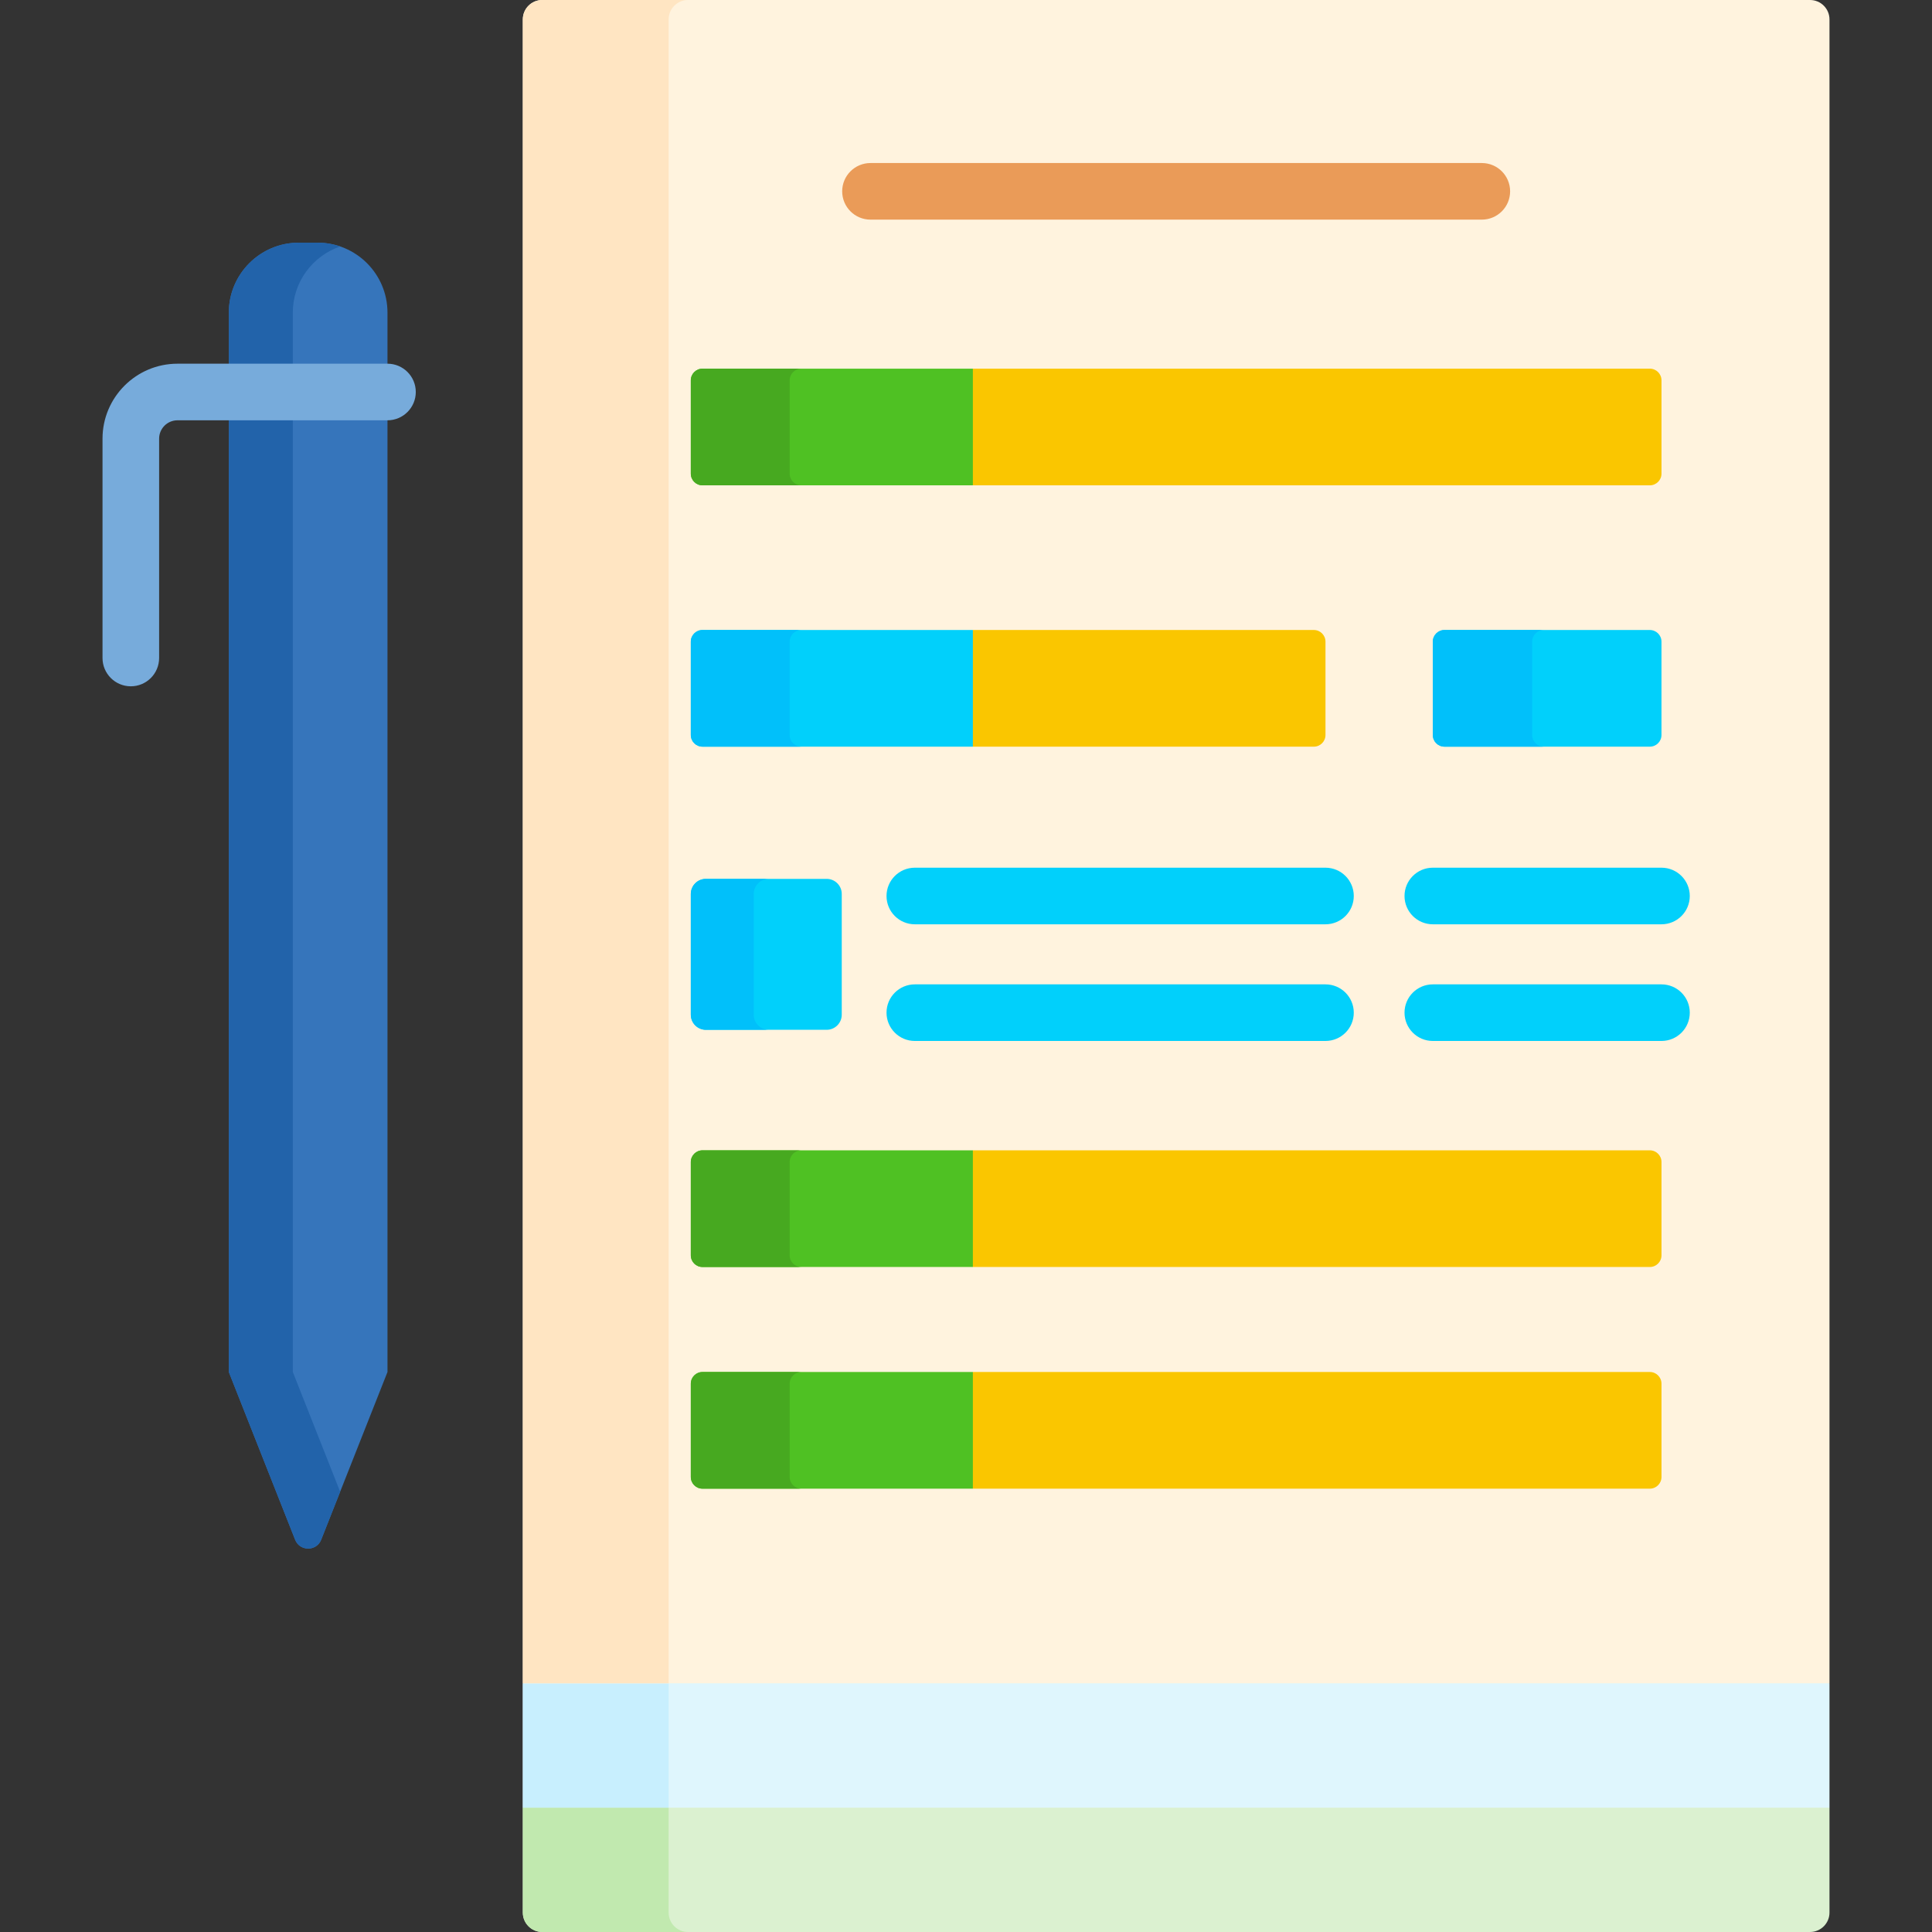 <svg id="Capa_1" enable-background="new 0 0 512 512" height="512" viewBox="0 0 512 512" width="512" xmlns="http://www.w3.org/2000/svg"><rect x="0" y="0" width="512" height="512" fill="#333333" stroke="none"/><path d="m479.626 478.049h-335.474l-5.6 1v27.8c0 2.845 2.306 5.151 5.151 5.151h335.978c2.845 0 5.151-2.306 5.151-5.151v-27.8z" fill="#dbf1d0"/><g><path d="m480.622 445.099h-337.645l-4.425 1v32.95h346.28v-32.95z" fill="#dff6fd"/><g><path d="m177.196 506.849v-27.8h-38.644v27.8c0 2.845 2.306 5.151 5.151 5.151h38.644c-2.845 0-5.151-2.306-5.151-5.151z" fill="#c1e9af"/></g><path d="m138.552 446.099h38.644v32.951h-38.644z" fill="#c8effe"/><g><path d="m484.832 446.099h-346.28v-440.948c0-2.845 2.306-5.151 5.151-5.151h335.978c2.845 0 5.151 2.306 5.151 5.151z" fill="#fff3de"/></g><g><path d="m182.347 0h-38.644c-2.845 0-5.151 2.306-5.151 5.151v440.948h38.644v-440.948c0-2.845 2.306-5.151 5.151-5.151z" fill="#ffe5c2"/></g><g><path d="m392.697 58.205h-162.01c-4.142 0-7.5-3.358-7.5-7.5s3.358-7.5 7.5-7.5h162.01c4.142 0 7.5 3.358 7.5 7.5s-3.358 7.5-7.5 7.5z" fill="#ea9b58"/></g><g><g><g><path d="m257.82 97.7-1.237 1.831v27.255l1.237 1.831h179.4c1.707 0 3.091-1.384 3.091-3.091v-24.737c0-1.707-1.384-3.091-3.091-3.091h-179.4z" fill="#fac600"/></g><g><path d="m257.82 128.618h-71.656c-1.707 0-3.091-1.384-3.091-3.091v-24.737c0-1.707 1.384-3.091 3.091-3.091h71.656z" fill="#4fc123"/></g><g><path d="m209.271 125.528v-24.737c0-1.707 1.384-3.091 3.091-3.091h-26.197c-1.707 0-3.091 1.384-3.091 3.091v24.737c0 1.707 1.384 3.091 3.091 3.091h26.197c-1.707-.001-3.091-1.384-3.091-3.091z" fill="#47a920"/></g></g><g><g><path d="m257.82 166.957-1.237 1.831v27.255l1.237 1.831h90.356c1.707 0 3.091-1.384 3.091-3.091v-24.737c0-1.707-1.384-3.091-3.091-3.091h-90.356z" fill="#fac600"/></g><g><path d="m379.711 170.047v24.737c0 1.707 1.384 3.091 3.091 3.091h54.418c1.707 0 3.091-1.384 3.091-3.091v-24.737c0-1.707-1.384-3.091-3.091-3.091h-54.418c-1.707.001-3.091 1.384-3.091 3.091z" fill="#01d0fb"/></g><g><path d="m406.036 194.784v-24.737c0-1.707 1.384-3.091 3.091-3.091h-26.324c-1.707 0-3.091 1.384-3.091 3.091v24.737c0 1.707 1.384 3.091 3.091 3.091h26.324c-1.708-.001-3.091-1.384-3.091-3.091z" fill="#01c0fa"/></g><g><path d="m257.82 197.874h-71.656c-1.707 0-3.091-1.384-3.091-3.091v-24.737c0-1.707 1.384-3.091 3.091-3.091h71.656z" fill="#01d0fb"/></g><g><path d="m209.271 194.784v-24.737c0-1.707 1.384-3.091 3.091-3.091h-26.197c-1.707 0-3.091 1.384-3.091 3.091v24.737c0 1.707 1.384 3.091 3.091 3.091h26.197c-1.707-.001-3.091-1.384-3.091-3.091z" fill="#01c0fa"/></g></g><g><g><path d="m257.82 304.85-1.237 1.831v27.255l1.237 1.831h179.4c1.707 0 3.091-1.384 3.091-3.091v-24.737c0-1.707-1.384-3.091-3.091-3.091h-179.4z" fill="#fac600"/></g><g><path d="m257.82 335.768h-71.656c-1.707 0-3.091-1.384-3.091-3.091v-24.737c0-1.707 1.384-3.091 3.091-3.091h71.656z" fill="#4fc123"/></g><g><path d="m209.271 332.678v-24.737c0-1.707 1.384-3.091 3.091-3.091h-26.197c-1.707 0-3.091 1.384-3.091 3.091v24.737c0 1.707 1.384 3.091 3.091 3.091h26.197c-1.707-.001-3.091-1.385-3.091-3.091z" fill="#47a920"/></g></g><g><g><path d="m257.82 363.594-1.237 1.831v27.255l1.237 1.831h179.4c1.707 0 3.091-1.384 3.091-3.091v-24.737c0-1.707-1.384-3.091-3.091-3.091h-179.4z" fill="#fac600"/></g><g><path d="m257.82 394.512h-71.656c-1.707 0-3.091-1.384-3.091-3.091v-24.737c0-1.707 1.384-3.091 3.091-3.091h71.656z" fill="#4fc123"/></g><g><path d="m209.271 391.422v-24.737c0-1.707 1.384-3.091 3.091-3.091h-26.197c-1.707 0-3.091 1.384-3.091 3.091v24.737c0 1.707 1.384 3.091 3.091 3.091h26.197c-1.707-.001-3.091-1.385-3.091-3.091z" fill="#47a920"/></g></g><g><path d="m219.075 272.908h-32.003c-2.208 0-3.998-1.79-3.998-3.998v-32.003c0-2.208 1.79-3.998 3.998-3.998h32.003c2.208 0 3.998 1.79 3.998 3.998v32.003c.001 2.208-1.79 3.998-3.998 3.998z" fill="#01d0fb"/></g><path d="m199.75 268.91v-32.003c0-2.208 1.79-3.998 3.998-3.998h-16.676c-2.208 0-3.998 1.79-3.998 3.998v32.003c0 2.208 1.79 3.998 3.998 3.998h16.676c-2.208 0-3.998-1.79-3.998-3.998z" fill="#01c0fa"/><g><g><path d="m351.267 244.949h-108.831c-4.142 0-7.5-3.358-7.5-7.5s3.358-7.5 7.5-7.5h108.831c4.142 0 7.5 3.358 7.5 7.5s-3.358 7.5-7.5 7.5z" fill="#01d0fb"/></g><g><path d="m351.267 275.867h-108.831c-4.142 0-7.5-3.358-7.5-7.5s3.358-7.5 7.5-7.5h108.831c4.142 0 7.5 3.358 7.5 7.5s-3.358 7.5-7.5 7.5z" fill="#01d0fb"/></g></g><g><g><path d="m440.31 244.949h-60.599c-4.142 0-7.5-3.358-7.5-7.5s3.358-7.5 7.5-7.5h60.599c4.142 0 7.5 3.358 7.5 7.5s-3.357 7.5-7.5 7.5z" fill="#01d0fb"/></g><g><path d="m440.31 275.867h-60.599c-4.142 0-7.5-3.358-7.5-7.5s3.358-7.5 7.5-7.5h60.599c4.142 0 7.5 3.358 7.5 7.5s-3.357 7.5-7.5 7.5z" fill="#01d0fb"/></g></g></g><g><g fill="#3675bb"><path d="m102.687 97.384v-14.524c0-10.245-8.305-18.551-18.551-18.551h-4.946c-10.245 0-18.551 8.305-18.551 18.551v14.524z"/><path d="m102.687 110.384h-42.048v253.21l17.574 44.452c1.237 3.128 5.664 3.128 6.901 0l17.574-44.452z"/></g><g fill="#2263aa"><path d="m77.597 97.384v-14.524c0-8.141 5.251-15.04 12.545-17.538-1.886-.646-3.901-1.013-6.006-1.013h-4.946c-10.245 0-18.551 8.305-18.551 18.551v14.524z"/><path d="m77.597 110.384h-16.958v253.21l17.574 44.452c1.237 3.128 5.664 3.128 6.901 0l5.029-12.72-12.545-31.732v-253.21z"/></g><g><path d="m34.668 181.877c-4.142 0-7.5-3.358-7.5-7.5v-58.126c0-10.955 8.913-19.867 19.867-19.867h55.652c4.142 0 7.5 3.358 7.5 7.5s-3.358 7.5-7.5 7.5h-55.652c-2.684 0-4.867 2.183-4.867 4.867v58.126c0 4.142-3.358 7.5-7.5 7.5z" fill="#77abdb"/></g></g></g></svg>